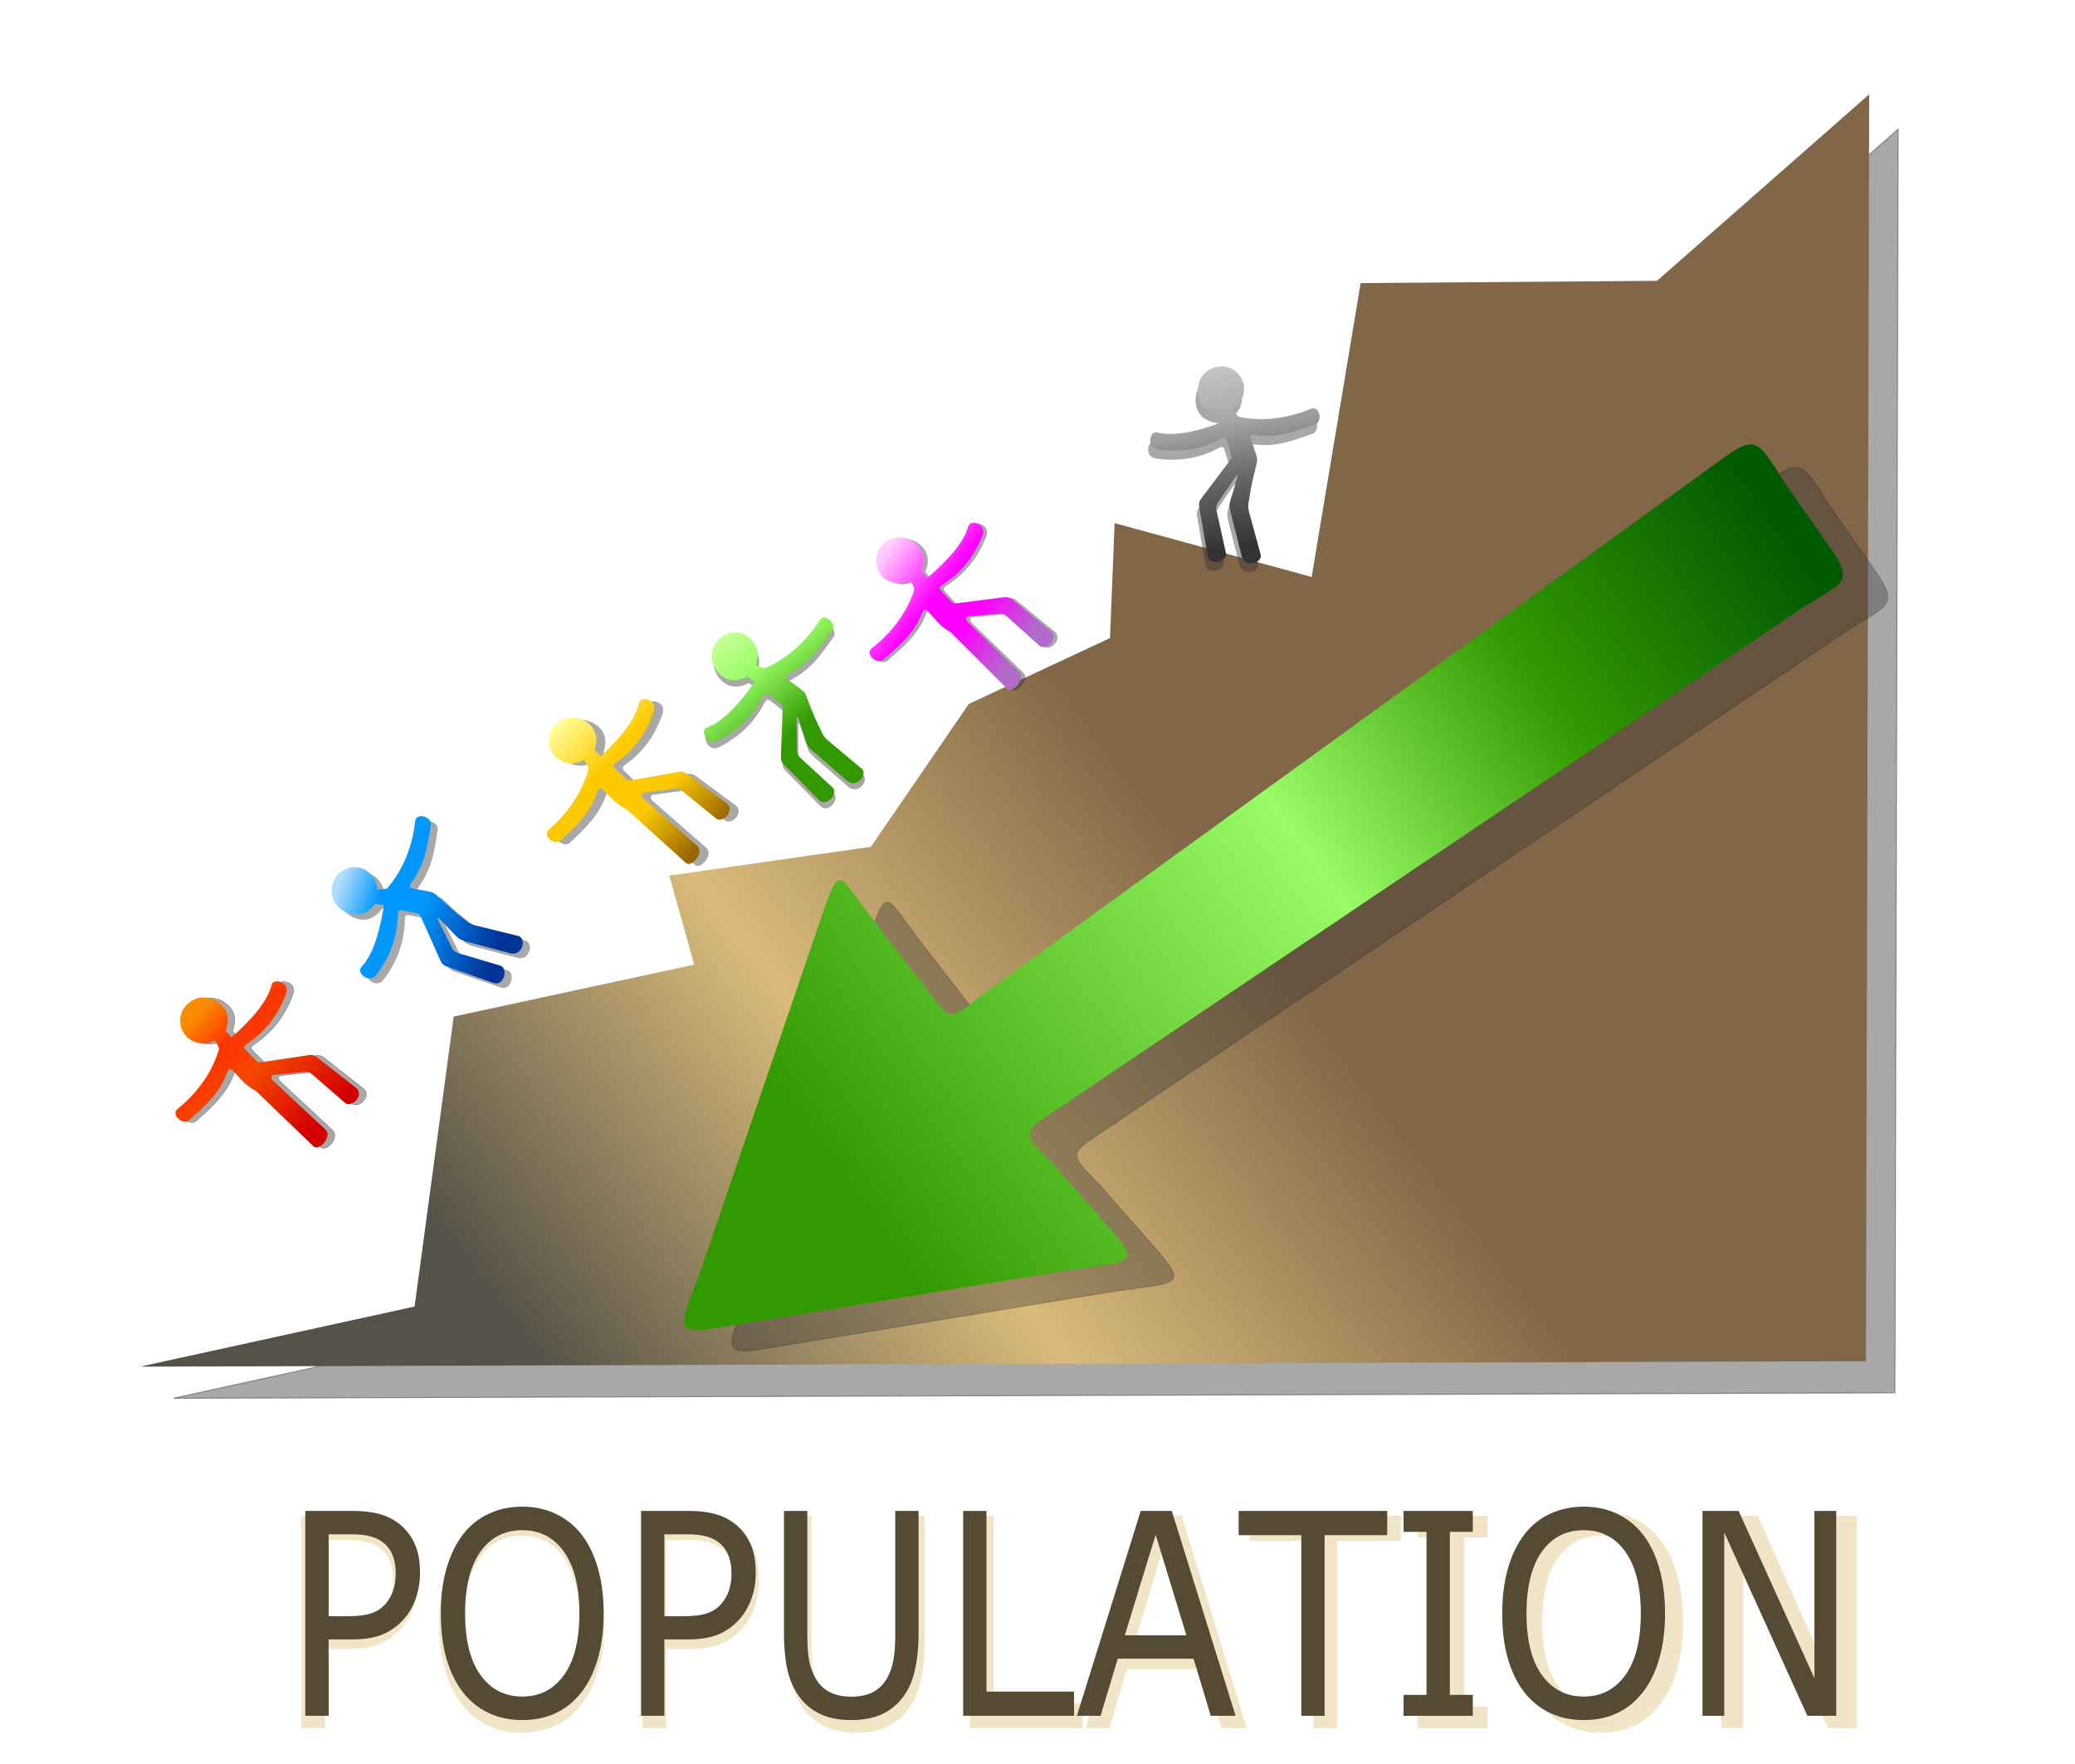 <?xml version="1.0" encoding="UTF-8" standalone="no"?>
<!-- Created with Inkscape (http://www.inkscape.org/) -->

<svg
   xmlns:dc="http://purl.org/dc/elements/1.1/"
   xmlns:cc="http://creativecommons.org/ns#"
   xmlns:rdf="http://www.w3.org/1999/02/22-rdf-syntax-ns#"
   xmlns:svg="http://www.w3.org/2000/svg"
   xmlns="http://www.w3.org/2000/svg"
   xmlns:xlink="http://www.w3.org/1999/xlink"
   xmlns:sodipodi="http://sodipodi.sourceforge.net/DTD/sodipodi-0.dtd"
   xmlns:inkscape="http://www.inkscape.org/namespaces/inkscape"
   width="169.333mm"
   height="143.936mm"
   viewBox="0 0 600 510.009"
   id="svg17084"
   version="1.1"
   inkscape:version="0.91 r13725"
   sodipodi:docname="Population-down.svg">
  <defs
     id="defs17086">
    <linearGradient
       id="linearGradient4483">
      <stop
         id="stop4485"
         offset="0"
         style="stop-color:#cccccf;stop-opacity:1" />
      <stop
         style="stop-color:#aaaaaa;stop-opacity:1"
         offset="0.34"
         id="stop4487" />
      <stop
         style="stop-color:#666666;stop-opacity:1"
         offset="0.657"
         id="stop4489" />
      <stop
         id="stop4491"
         offset="1"
         style="stop-color:#333333;stop-opacity:1" />
    </linearGradient>
    <linearGradient
       id="linearGradient4459">
      <stop
         style="stop-color:#ffccff;stop-opacity:1"
         offset="0"
         id="stop4461" />
      <stop
         id="stop4463"
         offset="0.394"
         style="stop-color:#ff00ff;stop-opacity:1" />
      <stop
         id="stop4465"
         offset="0.655"
         style="stop-color:#ff00ff;stop-opacity:1" />
      <stop
         style="stop-color:#b06cc8;stop-opacity:1"
         offset="1"
         id="stop4467" />
    </linearGradient>
    <linearGradient
       id="linearGradient4427">
      <stop
         style="stop-color:#ccff99;stop-opacity:1"
         offset="0"
         id="stop4429" />
      <stop
         id="stop4431"
         offset="0.25"
         style="stop-color:#98fc66;stop-opacity:1" />
      <stop
         id="stop4433"
         offset="0.639"
         style="stop-color:#339900;stop-opacity:1" />
      <stop
         style="stop-color:#339900;stop-opacity:1"
         offset="1"
         id="stop4435" />
    </linearGradient>
    <linearGradient
       id="linearGradient4399">
      <stop
         style="stop-color:#ffff99;stop-opacity:1"
         offset="0"
         id="stop4401" />
      <stop
         id="stop4403"
         offset="0.34"
         style="stop-color:#fdca01;stop-opacity:1" />
      <stop
         id="stop4405"
         offset="0.657"
         style="stop-color:#fdca01;stop-opacity:1" />
      <stop
         style="stop-color:#986601;stop-opacity:1"
         offset="1"
         id="stop4407" />
    </linearGradient>
    <linearGradient
       id="linearGradient4349">
      <stop
         style="stop-color:#b3defd;stop-opacity:1"
         offset="0"
         id="stop4351" />
      <stop
         id="stop4353"
         offset="0.25"
         style="stop-color:#0197fd;stop-opacity:1" />
      <stop
         id="stop4355"
         offset="0.5"
         style="stop-color:#0197fd;stop-opacity:1" />
      <stop
         style="stop-color:#013397;stop-opacity:1"
         offset="1"
         id="stop4357" />
    </linearGradient>
    <linearGradient
       id="linearGradient3513">
      <stop
         id="stop3515"
         offset="0"
         style="stop-color:#fb8b00;stop-opacity:1" />
      <stop
         style="stop-color:#fd3301;stop-opacity:1"
         offset="0.25"
         id="stop3523" />
      <stop
         style="stop-color:#f44800;stop-opacity:1"
         offset="0.5"
         id="stop3521" />
      <stop
         id="stop3517"
         offset="1"
         style="stop-color:#d40000;stop-opacity:1" />
    </linearGradient>
    <linearGradient
       id="linearGradient3482">
      <stop
         id="stop3484"
         offset="0"
         style="stop-color:#565248;stop-opacity:1" />
      <stop
         style="stop-color:#d9bb7a;stop-opacity:1"
         offset="0.25"
         id="stop3492" />
      <stop
         style="stop-color:#816647;stop-opacity:1"
         offset="0.5"
         id="stop3490" />
      <stop
         id="stop3486"
         offset="1"
         style="stop-color:#816647;stop-opacity:1" />
    </linearGradient>
    <linearGradient
       id="linearGradient3470">
      <stop
         id="stop3472"
         offset="0"
         style="stop-color:#015a01;stop-opacity:1" />
      <stop
         style="stop-color:#339900;stop-opacity:1"
         offset="0.25"
         id="stop3480" />
      <stop
         style="stop-color:#98fc66;stop-opacity:1"
         offset="0.5"
         id="stop3478" />
      <stop
         id="stop3474"
         offset="1"
         style="stop-color:#339900;stop-opacity:1" />
    </linearGradient>
    <linearGradient
       gradientTransform="matrix(-0.163,0,0,-0.163,-2.776,1271.431)"
       gradientUnits="userSpaceOnUse"
       y2="-543.288"
       x2="2368.148"
       y1="640.786"
       x1="715.51"
       id="linearGradient3476"
       xlink:href="#linearGradient3470"
       inkscape:collect="always" />
    <linearGradient
       gradientTransform="matrix(0.163,0,0,0.163,-527.44,1281.049)"
       gradientUnits="userSpaceOnUse"
       y2="-1075.171"
       x2="2615.093"
       y1="729.433"
       x1="259.61"
       id="linearGradient3488"
       xlink:href="#linearGradient3482"
       inkscape:collect="always" />
    <linearGradient
       gradientTransform="matrix(0.14,-0.085,0.085,0.14,-575.815,1321.792)"
       gradientUnits="userSpaceOnUse"
       y2="237.337"
       x2="114.007"
       y1="-39.19"
       x1="41.236"
       id="linearGradient3519"
       xlink:href="#linearGradient3513"
       inkscape:collect="always" />
    <filter
       style="color-interpolation-filters:sRGB"
       id="filter4299"
       inkscape:collect="always">
      <feGaussianBlur
         id="feGaussianBlur4301"
         stdDeviation="5.135"
         inkscape:collect="always" />
    </filter>
    <filter
       style="color-interpolation-filters:sRGB"
       id="filter4333"
       inkscape:collect="always">
      <feGaussianBlur
         id="feGaussianBlur4335"
         stdDeviation="21.88"
         inkscape:collect="always" />
    </filter>
    <linearGradient
       gradientTransform="matrix(0.114,-0.117,0.117,0.114,-547.834,1328.718)"
       gradientUnits="userSpaceOnUse"
       y2="121.274"
       x2="411.021"
       y1="-156.934"
       x1="289.392"
       id="linearGradient4347"
       xlink:href="#linearGradient4349"
       inkscape:collect="always" />
    <filter
       style="color-interpolation-filters:sRGB"
       id="filter4387"
       inkscape:collect="always">
      <feGaussianBlur
         id="feGaussianBlur4389"
         stdDeviation="4.945"
         inkscape:collect="always" />
    </filter>
    <linearGradient
       gradientTransform="matrix(0.154,-0.054,0.054,0.154,-540.315,1314.046)"
       gradientUnits="userSpaceOnUse"
       y2="-49.037"
       x2="728.345"
       y1="-343.42"
       x1="573.54"
       id="linearGradient4397"
       xlink:href="#linearGradient4399"
       inkscape:collect="always" />
    <filter
       style="color-interpolation-filters:sRGB"
       id="filter4415"
       inkscape:collect="always">
      <feGaussianBlur
         id="feGaussianBlur4417"
         stdDeviation="5.093"
         inkscape:collect="always" />
    </filter>
    <linearGradient
       gradientTransform="matrix(0.163,0,0,0.163,-549.635,1290.959)"
       gradientUnits="userSpaceOnUse"
       y2="-277.438"
       x2="997.35"
       y1="-538.83"
       x1="784.176"
       id="linearGradient4425"
       xlink:href="#linearGradient4427"
       inkscape:collect="always" />
    <filter
       style="color-interpolation-filters:sRGB"
       id="filter4439"
       inkscape:collect="always">
      <feGaussianBlur
         id="feGaussianBlur4441"
         stdDeviation="4.874"
         inkscape:collect="always" />
    </filter>
    <filter
       style="color-interpolation-filters:sRGB"
       id="filter4447"
       inkscape:collect="always">
      <feGaussianBlur
         id="feGaussianBlur4449"
         stdDeviation="42.485"
         inkscape:collect="always" />
    </filter>
    <linearGradient
       gradientTransform="matrix(0.143,-0.079,0.079,0.143,-476.662,1371.509)"
       gradientUnits="userSpaceOnUse"
       y2="-457.137"
       x2="1233.415"
       y1="-726.05"
       x1="1115.093"
       id="linearGradient4457"
       xlink:href="#linearGradient4459"
       inkscape:collect="always" />
    <filter
       style="color-interpolation-filters:sRGB"
       id="filter4471"
       inkscape:collect="always">
      <feGaussianBlur
         id="feGaussianBlur4473"
         stdDeviation="5.104"
         inkscape:collect="always" />
    </filter>
    <linearGradient
       gradientTransform="matrix(0.163,0,0,0.163,-527.44,1281.049)"
       gradientUnits="userSpaceOnUse"
       y2="-632.826"
       x2="1566.867"
       y1="-977.035"
       x1="1505.913"
       id="linearGradient4481"
       xlink:href="#linearGradient4483"
       inkscape:collect="always" />
    <filter
       style="color-interpolation-filters:sRGB"
       id="filter4495"
       inkscape:collect="always">
      <feGaussianBlur
         id="feGaussianBlur4497"
         stdDeviation="5.186"
         inkscape:collect="always" />
    </filter>
    <filter
       inkscape:collect="always"
       style="color-interpolation-filters:sRGB"
       id="filter18174"
       x="-0.017"
       width="1.034"
       y="-0.142"
       height="1.284">
      <feGaussianBlur
         inkscape:collect="always"
         stdDeviation="3.379"
         id="feGaussianBlur18176" />
    </filter>
  </defs>
  <sodipodi:namedview
     id="base"
     pagecolor="#ffffff"
     bordercolor="#666666"
     borderopacity="1.0"
     inkscape:pageopacity="0.0"
     inkscape:pageshadow="2"
     inkscape:zoom="0.94353356"
     inkscape:cx="237.37599"
     inkscape:cy="311.8108"
     inkscape:document-units="px"
     inkscape:current-layer="layer1"
     showgrid="false"
     fit-margin-top="0"
     fit-margin-left="0"
     fit-margin-right="0"
     fit-margin-bottom="0"
     inkscape:window-width="1916"
     inkscape:window-height="1035"
     inkscape:window-x="4"
     inkscape:window-y="1"
     inkscape:window-maximized="1" />
  <g
     inkscape:label="Layer 1"
     inkscape:groupmode="layer"
     id="layer1"
     transform="translate(465.714,303.423)">
    <g
       transform="matrix(0.94,0,0,1.121,-5.002,-198.005)"
       style="font-style:normal;font-weight:normal;font-size:75.368px;line-height:125%;font-family:sans-serif;letter-spacing:0px;word-spacing:0px;fill:#d09f3c;fill-opacity:0.282;stroke:none;stroke-width:1px;stroke-linecap:butt;stroke-linejoin:miter;stroke-opacity:1;filter:url(#filter18174)"
       id="text18074">
      <path
         d="m -361.577,313.458 q 0,3.643 -1.288,6.771 -1.251,3.091 -3.533,5.373 -2.834,2.834 -6.698,4.269 -3.864,1.398 -9.752,1.398 l -7.287,0 0,20.424 -7.287,0 0,-54.796 14.868,0 q 4.931,0 8.354,0.846 3.422,0.81 6.072,2.576 3.128,2.098 4.821,5.226 1.73,3.128 1.73,7.912 z m -7.581,0.184 q 0,-2.834 -0.994,-4.931 -0.994,-2.098 -3.018,-3.422 -1.766,-1.141 -4.048,-1.619 -2.245,-0.515 -5.704,-0.515 l -7.213,0 0,21.897 6.146,0 q 4.416,0 7.176,-0.773 2.76,-0.81 4.49,-2.539 1.73,-1.766 2.429,-3.717 0.736,-1.95 0.736,-4.379 z"
         style=""
         id="path19082" />
      <path
         d="m -311.086,303.191 q 3.349,3.68 5.115,9.016 1.803,5.336 1.803,12.107 0,6.771 -1.84,12.144 -1.803,5.336 -5.079,8.906 -3.386,3.717 -8.023,5.594 -4.6,1.877 -10.525,1.877 -5.778,0 -10.525,-1.914 -4.711,-1.914 -8.023,-5.557 -3.312,-3.643 -5.115,-8.943 -1.766,-5.299 -1.766,-12.107 0,-6.698 1.766,-11.997 1.766,-5.336 5.152,-9.127 3.238,-3.606 8.023,-5.52 4.821,-1.914 10.488,-1.914 5.888,0 10.562,1.95 4.711,1.914 7.986,5.483 z m -0.662,21.124 q 0,-10.672 -4.784,-16.45 -4.784,-5.815 -13.064,-5.815 -8.354,0 -13.138,5.815 -4.747,5.778 -4.747,16.45 0,10.783 4.858,16.524 4.858,5.704 13.028,5.704 8.17,0 12.991,-5.704 4.858,-5.741 4.858,-16.524 z"
         style=""
         id="path19084" />
      <path
         d="m -256.621,313.458 q 0,3.643 -1.288,6.771 -1.251,3.091 -3.533,5.373 -2.834,2.834 -6.698,4.269 -3.864,1.398 -9.752,1.398 l -7.287,0 0,20.424 -7.287,0 0,-54.796 14.868,0 q 4.931,0 8.354,0.846 3.422,0.81 6.072,2.576 3.128,2.098 4.821,5.226 1.73,3.128 1.73,7.912 z m -7.581,0.184 q 0,-2.834 -0.994,-4.931 -0.994,-2.098 -3.018,-3.422 -1.766,-1.141 -4.048,-1.619 -2.245,-0.515 -5.704,-0.515 l -7.213,0 0,21.897 6.146,0 q 4.416,0 7.176,-0.773 2.76,-0.81 4.49,-2.539 1.73,-1.766 2.429,-3.717 0.736,-1.95 0.736,-4.379 z"
         style=""
         id="path19086" />
      <path
         d="m -205.725,329.688 q 0,5.962 -1.325,10.415 -1.288,4.416 -4.269,7.36 -2.834,2.797 -6.624,4.085 -3.79,1.288 -8.832,1.288 -5.152,0 -8.979,-1.362 -3.827,-1.362 -6.44,-4.011 -2.981,-3.018 -4.306,-7.287 -1.288,-4.269 -1.288,-10.488 l 0,-32.79 7.287,0 0,33.158 q 0,4.453 0.589,7.029 0.626,2.576 2.061,4.674 1.619,2.392 4.379,3.606 2.797,1.214 6.698,1.214 3.938,0 6.698,-1.178 2.76,-1.214 4.416,-3.643 1.435,-2.098 2.024,-4.784 0.626,-2.723 0.626,-6.735 l 0,-33.342 7.287,0 0,32.79 z"
         style=""
         id="path19088" />
      <path
         d="m -157.111,351.695 -34.666,0 0,-54.796 7.287,0 0,48.32 27.38,0 0,6.477 z"
         style=""
         id="path19090" />
      <path
         d="m -106.62,351.695 -7.765,0 -5.373,-15.272 -23.7,0 -5.373,15.272 -7.397,0 19.946,-54.796 9.715,0 19.946,54.796 z m -15.383,-21.529 -9.605,-26.901 -9.642,26.901 19.247,0 z"
         style=""
         id="path19092" />
      <path
         d="m -59.221,303.375 -19.578,0 0,48.32 -7.287,0 0,-48.32 -19.578,0 0,-6.477 46.443,0 0,6.477 z"
         style=""
         id="path19094" />
      <path
         d="m -32.467,351.695 -21.639,0 0,-5.594 7.176,0 0,-43.609 -7.176,0 0,-5.594 21.639,0 0,5.594 -7.176,0 0,43.609 7.176,0 0,5.594 z"
         style=""
         id="path19096" />
      <path
         d="m 20.711,303.191 q 3.349,3.68 5.115,9.016 1.803,5.336 1.803,12.107 0,6.771 -1.84,12.144 -1.803,5.336 -5.079,8.906 -3.386,3.717 -8.023,5.594 -4.6,1.877 -10.525,1.877 -5.778,0 -10.525,-1.914 -4.711,-1.914 -8.023,-5.557 -3.312,-3.643 -5.115,-8.943 -1.766,-5.299 -1.766,-12.107 0,-6.698 1.766,-11.997 1.766,-5.336 5.152,-9.127 3.238,-3.606 8.023,-5.52 4.821,-1.914 10.488,-1.914 5.888,0 10.562,1.95 4.711,1.914 7.986,5.483 z m -0.662,21.124 q 0,-10.672 -4.784,-16.45 -4.784,-5.815 -13.064,-5.815 -8.354,0 -13.138,5.815 -4.747,5.778 -4.747,16.45 0,10.783 4.858,16.524 4.858,5.704 13.028,5.704 8.17,0 12.991,-5.704 4.858,-5.741 4.858,-16.524 z"
         style=""
         id="path19098" />
      <path
         d="m 81.138,351.695 -9.016,0 -25.981,-49.019 0,49.019 -6.808,0 0,-54.796 11.298,0 23.7,44.75 0,-44.75 6.808,0 0,54.796 z"
         style=""
         id="path19100" />
    </g>
    <g
       transform="translate(164.756,-1323.145)"
       id="layer1-0"
       inkscape:label="Layer 1">
      <path
         transform="matrix(0.163,0,0,0.163,-527.44,1281.049)"
         style="opacity:0.652;fill:#333333;fill-opacity:1;stroke:#000000;stroke-width:1.82px;stroke-linecap:butt;stroke-linejoin:miter;stroke-opacity:1;filter:url(#filter4447)"
         d="M -324.509,876.943 161.352,770.56 230.559,257.542 655.981,165.65 612.034,8.151 968.686,-42.799 1142.013,-295.524 l 249.779,-116.527 8.195,-203.364 348.64,95.251 86.695,-519.926 524.35,-3.991 375.437,-329.946 -5.713,2241.247 z"
         id="path4303"
         inkscape:connector-curvature="0"
         sodipodi:nodetypes="ccccccccccccccc" />
      <path
         sodipodi:nodetypes="ccccccccccccccc"
         inkscape:connector-curvature="0"
         id="path3382"
         d="m -589.984,1414.845 79.399,-17.385 11.31,-83.837 69.522,-15.017 -7.182,-25.738 58.284,-8.326 28.325,-41.3 40.819,-19.043 1.339,-33.234 56.974,15.566 14.168,-84.966 85.689,-0.652 61.354,-53.919 -0.934,366.262 z"
         style="fill:url(#linearGradient3488);fill-opacity:1;stroke:none" />
      <path
         transform="matrix(0.114,-0.117,0.117,0.114,-547.834,1328.718)"
         style="opacity:0.652;fill:#333333;fill-opacity:1;stroke:none;filter:url(#filter4387)"
         d="m 321.7,-75.686 c 0,0 5.091,7.594 7.902,10.64 2.333,2.044 1.719,2.336 -0.216,3.886 -33.85,23.52 -72.255,46.559 -105.527,46.687 -12.375,0.846 -11.431,31.489 10.717,28.327 40.129,-5.024 73.102,-20.795 100.072,-45.582 7.435,-7.489 9.599,-6.265 14.009,0.824 l 11.307,17.67 c 4.383,6.99 3.81,7.624 1.128,14.423 L 330.959,77.578 c -2.604,6.049 -1.759,10.781 0.461,15.446 l 37.012,79.103 c 9.249,18.909 38.196,-0.555 29.905,-13.421 L 362.364,90.476 c -2.609,-5.282 -2.892,-8.651 -1.036,-14.041 l 17.492,-50.785 c 2.408,-7.835 3.583,-4.133 3.714,1.002 l -1.046,40.874 c -0.592,8.422 3.616,16.048 7.289,22.209 l 37.719,66.467 c 10.145,19.177 37.424,4.975 32.868,-9.394 L 421.031,81.972 c -6.681,-10.327 -7.604,-17.791 -7.962,-24.858 -2.416,-17.996 -3.643,-38.098 -3.804,-54.927 -0.526,-15.913 0.93,-15.999 -7.434,-28.419 l -11.792,-17.51 c -6.228,-9.181 -5.07,-10.372 4.223,-12.364 40.393,-5.54 66.678,-25.709 94.065,-44.735 15.805,-8.04 1.349,-35.502 -11.537,-26.708 -32.063,25.036 -71.062,44.142 -117.206,48.029 -3.485,0.179 -4.113,0.273 -6.876,-2.059 -3.256,-2.748 -9.768,-8.244 -9.768,-8.244 22.905,-27.548 7.876,-61.743 -20.583,-68.094 -16.365,-3.652 -35.619,4.221 -45.399,21.659 -11.352,20.244 -1.808,67.61 44.74,60.572 z"
         id="path4361"
         inkscape:connector-curvature="0"
         sodipodi:nodetypes="ccccccccccccccccccccccccccccccccssc" />
      <path
         sodipodi:nodetypes="ccccccccccccccccccccccccccccccccssc"
         inkscape:connector-curvature="0"
         id="path3398"
         d="m -522.064,1281.012 c 0,0 1.469,0.274 2.146,0.294 0.505,-0.042 0.469,0.066 0.429,0.47 -1.124,6.642 -2.825,13.76 -6.614,17.66 -1.316,1.542 2.37,4.935 4.533,1.988 4.002,-5.26 5.93,-10.913 6.12,-16.896 -0.024,-1.724 0.366,-1.837 1.698,-1.541 l 3.356,0.7 c 1.317,0.288 1.326,0.427 1.813,1.518 l 5.474,12.252 c 0.408,0.996 1.058,1.438 1.856,1.712 l 13.468,4.723 c 3.265,1.082 4.302,-4.524 1.852,-5.026 l -12.08,-3.601 c -0.915,-0.3 -1.341,-0.652 -1.758,-1.484 l -3.93,-7.849 c -0.639,-1.177 -0.073,-0.891 0.543,-0.316 l 4.653,4.795 c 0.916,1.032 2.287,1.413 3.427,1.689 l 12.073,3.196 c 3.399,1.008 4.86,-3.801 2.661,-4.912 l -11.953,-2.938 c -1.97,-0.401 -2.947,-1.146 -3.813,-1.912 -2.377,-1.776 -4.865,-3.931 -6.848,-5.836 -1.918,-1.758 -1.762,-1.938 -4.168,-2.381 l -3.393,-0.625 c -1.784,-0.322 -1.791,-0.594 -0.961,-1.907 3.972,-5.349 4.622,-10.724 5.532,-16.098 0.868,-2.765 -3.991,-4.217 -4.437,-1.707 -0.743,6.606 -2.971,13.344 -7.793,19.176 -0.377,0.428 -0.438,0.512 -1.028,0.565 -0.693,0.068 -2.079,0.198 -2.079,0.198 -0.597,-5.824 -6.309,-7.979 -10.304,-5.382 -2.297,1.493 -3.58,4.642 -2.662,7.777 1.066,3.64 7.687,7.942 12.188,1.702 z"
         style="fill:url(#linearGradient4347);fill-opacity:1;stroke:none" />
      <path
         transform="matrix(0.14,-0.085,0.085,0.14,-576.288,1322.542)"
         sodipodi:nodetypes="cccccccccccccccccccccccccccccssc"
         inkscape:connector-curvature="0"
         id="path3525"
         d="m 82.92,16.639 c 0,0 1.887,8.945 2.108,13.085 -0.163,3.098 0.474,2.861 2.934,2.557 40.468,-7.837 83.769,-19.272 107.076,-43.016 9.24,-8.275 30.532,13.783 12.814,27.442 -31.599,25.24 -65.904,37.856 -102.478,39.88 -10.553,0.1 -11.186,2.504 -9.184,10.61 l 4.768,20.429 c 1.949,8.017 2.803,8.049 9.545,10.871 l 75.746,31.716 c 6.15,2.355 8.95,6.263 10.743,11.108 l 30.839,81.708 c 7.092,19.819 -27.049,26.974 -30.48,12.057 l -23.775,-73.377 c -1.963,-5.554 -4.179,-8.108 -9.335,-10.54 l -48.584,-22.905 c -4.418,-2.267 -6.565,0.886 -7.118,3.963 -0.21,3.36 0.781,5.891 1.609,8.812 l 32.966,116.346 c 6.101,16.672 -27.712,28.654 -32.963,15.948 L 73.658,136.532 c 0,0 -8.164,-13.327 -11.225,-27.984 L 58.118,87.883 C 55.888,77.015 54.226,77.014 46.315,82.281 14.162,107.35 -18.627,112.106 -51.365,118.45 -68.153,124.162 -77.738,94.644 -62.447,91.55 -22.141,86.051 18.757,71.446 53.739,41.103 c 2.559,-2.371 3.065,-2.756 3.323,-6.363 0.303,-4.25 0.91,-12.75 0.91,-12.75 C 22.255,19.177 8.247,-15.449 23.556,-40.267 32.358,-54.537 51.433,-62.837 70.749,-57.674 c 22.423,5.993 49.694,45.88 12.172,74.313 z"
         style="opacity:0.652;fill:#333333;fill-opacity:1;stroke:#000000;stroke-width:1px;stroke-linecap:butt;stroke-linejoin:miter;stroke-opacity:1;filter:url(#filter4299)" />
      <path
         style="fill:url(#linearGradient3519);fill-opacity:1;stroke:none"
         d="m -565.261,1317.652 c 0,0 1.021,1.091 1.402,1.651 0.24,0.447 0.309,0.36 0.627,0.109 4.993,-4.521 10.078,-9.785 11.326,-15.078 0.591,-1.939 5.435,-0.658 4.114,2.751 -2.28,6.203 -6.008,10.871 -10.949,14.25 -1.467,0.907 -1.352,1.297 -0.386,2.26 l 2.396,2.452 c 0.951,0.956 1.073,0.888 2.254,0.712 l 13.273,-1.979 c 1.059,-0.191 1.781,0.118 2.442,0.643 l 11.228,8.811 c 2.669,2.17 -1.497,6.06 -3.24,4.266 l -9.535,-8.244 c -0.745,-0.61 -1.271,-0.78 -2.197,-0.683 l -8.73,0.911 c -0.809,0.057 -0.843,0.679 -0.66,1.157 0.255,0.487 0.608,0.757 0.971,1.095 l 14.457,13.473 c 2.264,1.814 -1.448,6.351 -3.257,5.02 l -16.682,-16.033 c 0,0 -2.269,-1.172 -3.938,-2.962 l -2.352,-2.523 c -1.232,-1.33 -1.464,-1.19 -2.124,0.215 -2.372,6.226 -6.553,9.666 -10.592,13.325 -1.863,2.22 -5.702,-1.095 -3.826,-2.822 5.169,-4.181 9.649,-9.684 11.97,-16.887 0.157,-0.548 0.195,-0.645 -0.074,-1.171 -0.318,-0.62 -0.952,-1.859 -0.952,-1.859 -5.231,2.63 -10.12,-1.024 -10.081,-5.789 0.022,-2.74 1.986,-5.515 5.123,-6.428 3.642,-1.061 10.83,2.207 7.992,9.357 z"
         id="path3435"
         inkscape:connector-curvature="0"
         sodipodi:nodetypes="cccccccccccccccccccccccccccccssc" />
      <path
         transform="matrix(0.154,-0.054,0.054,0.154,-540.315,1314.046)"
         style="opacity:0.652;fill:#333333;fill-opacity:1;stroke:none;filter:url(#filter4415)"
         d="m 643.546,-273.605 c 0,0 3.955,8.243 5.151,12.212 0.576,3.048 1.139,2.667 3.457,1.788 37.455,-17.209 76.809,-38.586 93.821,-67.18 7.015,-10.23 32.93,6.15 18.956,23.621 -24.713,32.013 -55.047,52.403 -90.099,63.043 -10.228,2.6 -10.273,5.086 -6.407,12.485 l 9.476,18.716 c 3.794,7.326 4.632,7.154 11.85,8.298 l 81.106,12.85 c 6.533,0.83 10.18,3.962 13.071,8.244 l 49.335,72.065 c 11.589,17.572 -19.881,32.619 -26.752,18.941 l -40.497,-65.646 c -3.224,-4.93 -5.983,-6.886 -11.568,-8.025 l -52.629,-10.732 c -4.829,-1.154 -6.168,2.418 -5.976,5.538 0.593,3.314 2.156,5.538 3.652,8.179 l 59.614,105.211 c 9.88,14.75 -20.127,34.408 -28.241,23.31 L 662.978,-154.936 c 0,0 -11.091,-11.011 -17.541,-24.525 l -9.092,-19.052 c -4.744,-10.029 -6.359,-9.636 -12.795,-2.643 -25.291,31.978 -56.017,44.374 -86.317,58.299 -14.954,9.53 -31.265,-16.873 -17.145,-23.505 37.853,-14.899 74.121,-38.786 100.91,-76.559 1.924,-2.911 2.324,-3.404 1.719,-6.969 -0.713,-4.201 -2.139,-12.602 -2.139,-12.602 -35.364,5.736 -57.184,-24.581 -48.197,-52.321 5.168,-15.951 21.73,-28.537 41.719,-28.102 23.204,0.505 59.156,32.788 29.446,69.307 z"
         id="path4409"
         inkscape:connector-curvature="0"
         sodipodi:nodetypes="cccccccccccccccccccccccccccccssc" />
      <path
         sodipodi:nodetypes="cccccccccccccccccccccccccccccssc"
         inkscape:connector-curvature="0"
         id="path3437"
         d="m -458.597,1236.487 c 0,0 1.053,1.06 1.451,1.608 0.253,0.439 0.319,0.35 0.63,0.09 4.856,-4.669 9.78,-10.083 10.869,-15.41 0.533,-1.956 5.413,-0.82 4.195,2.627 -2.093,6.269 -5.679,11.046 -10.517,14.572 -1.439,0.951 -1.312,1.337 -0.318,2.271 l 2.468,2.379 c 0.979,0.927 1.099,0.855 2.275,0.644 l 13.208,-2.376 c 1.053,-0.223 1.784,0.064 2.46,0.57 l 11.487,8.47 c 2.733,2.089 -1.315,6.103 -3.111,4.361 l -9.778,-7.955 c -0.763,-0.588 -1.293,-0.741 -2.217,-0.617 l -8.699,1.173 c -0.807,0.082 -0.822,0.705 -0.625,1.176 0.27,0.479 0.63,0.739 1.003,1.066 l 14.855,13.033 c 2.317,1.745 -1.257,6.392 -3.106,5.115 l -17.155,-15.526 c 0,0 -2.304,-1.103 -4.025,-2.842 l -2.427,-2.451 c -1.271,-1.293 -1.499,-1.145 -2.117,0.28 -2.185,6.294 -6.26,9.859 -10.188,13.636 -1.796,2.274 -5.732,-0.924 -3.909,-2.706 5.041,-4.334 9.355,-9.969 11.459,-17.238 0.141,-0.553 0.176,-0.65 -0.109,-1.168 -0.336,-0.61 -1.007,-1.83 -1.007,-1.83 -5.15,2.786 -10.146,-0.72 -10.25,-5.484 -0.06,-2.739 1.82,-5.572 4.928,-6.579 3.608,-1.169 10.892,1.881 8.269,9.114 z"
         style="fill:url(#linearGradient4397);fill-opacity:1;stroke:none" />
      <path
         transform="matrix(0.163,0,0,0.163,-549.635,1290.959)"
         sodipodi:nodetypes="ccccccccccccccccccccccccccccccccssc"
         inkscape:connector-curvature="0"
         id="path4437"
         d="m 832.406,-452.539 c 0,0 7.331,5.462 10.997,7.397 2.881,1.15 2.399,1.629 1.092,3.736 -24.073,33.46 -52.601,67.984 -83.926,79.196 -11.385,4.923 -0.279,33.498 19.548,23.134 36.158,-18.114 61.988,-43.976 79.152,-76.336 4.513,-9.54 6.961,-9.107 13.482,-3.893 l 16.551,12.889 c 6.462,5.129 6.133,5.918 5.871,13.222 l -2.943,82.065 c -0.439,6.571 1.936,10.751 5.584,14.409 l 61.266,62.239 c 15.024,14.744 35.827,-13.257 23.72,-22.622 l -56.661,-52.335 c -4.22,-4.11 -5.611,-7.192 -5.658,-12.893 l -0.439,-53.711 c -0.341,-8.19 2,-5.091 3.836,-0.293 l 12.64,38.884 c 2.249,8.137 8.759,13.925 14.276,18.508 l 57.719,50.09 c 15.958,14.699 36.942,-7.786 27.856,-19.813 l -57.754,-48.349 c -9.742,-7.509 -13.1,-14.238 -15.793,-20.782 -8.277,-16.161 -16.135,-34.704 -21.897,-50.517 -5.801,-14.828 -4.457,-15.394 -16.483,-24.315 l -16.954,-12.577 c -8.933,-6.579 -8.238,-8.088 -0.14,-13.064 36.235,-18.689 54.293,-46.467 73.771,-73.535 12.221,-12.849 -10.563,-33.921 -19.781,-21.334 -21.882,34.293 -52.281,65.307 -94.49,84.355 -3.226,1.33 -3.787,1.628 -7.169,0.351 -3.986,-1.505 -11.958,-4.516 -11.958,-4.516 12.411,-33.608 -13.158,-60.837 -42.106,-57.336 -16.646,2.013 -32.175,15.854 -35.581,35.555 -3.954,22.87 20.834,64.346 62.374,42.191 z"
         style="opacity:0.652;fill:#333333;fill-opacity:1;stroke:none;filter:url(#filter4439)" />
      <path
         style="fill:url(#linearGradient4425);fill-opacity:1;stroke:none"
         d="m -414.434,1215.347 c 0,0 1.198,0.893 1.797,1.209 0.471,0.188 0.392,0.266 0.178,0.61 -3.934,5.468 -8.596,11.11 -13.715,12.942 -1.861,0.804 -0.046,5.474 3.194,3.78 5.909,-2.96 10.13,-7.186 12.935,-12.475 0.738,-1.559 1.138,-1.488 2.203,-0.636 l 2.705,2.106 c 1.056,0.838 1.002,0.967 0.959,2.161 l -0.481,13.411 c -0.072,1.074 0.316,1.757 0.913,2.355 l 10.012,10.171 c 2.455,2.409 5.855,-2.166 3.876,-3.697 l -9.26,-8.553 c -0.69,-0.672 -0.917,-1.175 -0.925,-2.107 l -0.072,-8.777 c -0.056,-1.338 0.327,-0.832 0.627,-0.048 l 2.066,6.354 c 0.368,1.33 1.431,2.276 2.333,3.025 l 9.432,8.186 c 2.608,2.402 6.037,-1.272 4.552,-3.238 l -9.438,-7.901 c -1.592,-1.227 -2.141,-2.327 -2.581,-3.396 -1.353,-2.641 -2.637,-5.671 -3.578,-8.255 -0.948,-2.423 -0.728,-2.516 -2.694,-3.974 l -2.771,-2.055 c -1.46,-1.075 -1.346,-1.322 -0.023,-2.135 5.921,-3.054 8.873,-7.594 12.056,-12.017 1.997,-2.1 -1.726,-5.543 -3.233,-3.486 -3.576,5.604 -8.544,10.672 -15.441,13.785 -0.527,0.217 -0.619,0.266 -1.172,0.057 -0.651,-0.246 -1.954,-0.738 -1.954,-0.738 2.028,-5.492 -2.15,-9.942 -6.881,-9.37 -2.72,0.329 -5.258,2.591 -5.815,5.81 -0.646,3.737 3.405,10.515 10.193,6.895 z"
         id="path3439"
         inkscape:connector-curvature="0"
         sodipodi:nodetypes="ccccccccccccccccccccccccccccccccssc" />
      <path
         transform="matrix(0.143,-0.079,0.079,0.143,-476.662,1371.509)"
         sodipodi:nodetypes="cccccccccccccccccccccccccccccssc"
         inkscape:connector-curvature="0"
         id="path4469"
         d="m 1161.397,-662.276 c 0,0 2.078,8.903 2.387,13.037 -0.097,3.1 0.535,2.85 2.988,2.494 40.291,-8.697 83.339,-21.053 106.135,-45.289 9.062,-8.47 30.819,13.129 13.396,27.163 -31.054,25.908 -65.082,39.252 -101.605,42.055 -10.548,0.325 -11.13,2.742 -8.956,10.803 l 5.202,20.323 c 2.119,7.974 2.974,7.987 9.774,10.665 l 76.405,30.094 c 6.199,2.223 9.081,6.071 10.977,10.877 l 32.574,81.032 c 7.513,19.664 -26.468,27.545 -30.216,12.704 l -25.334,-72.853 c -2.081,-5.511 -4.351,-8.018 -9.558,-10.338 l -49.061,-21.865 c -4.465,-2.172 -6.545,1.026 -7.032,4.114 -0.138,3.364 0.906,5.873 1.796,8.775 l 35.438,115.617 c 6.455,16.538 -27.095,29.238 -32.615,16.647 l -39.398,-135.993 c 0,0 -8.446,-13.15 -11.819,-27.739 l -4.755,-20.568 c -2.462,-10.817 -4.123,-10.784 -11.92,-5.349 -31.611,25.748 -64.291,31.203 -96.887,38.242 -16.662,6.069 -26.874,-23.238 -11.653,-26.658 40.18,-6.356 80.757,-21.83 115.085,-52.912 2.508,-2.425 3.006,-2.82 3.186,-6.432 0.213,-4.255 0.638,-12.766 0.638,-12.766 -35.768,-2.052 -50.511,-36.372 -35.735,-61.51 8.497,-14.455 27.39,-23.16 46.811,-18.41 22.545,5.514 50.66,44.81 13.753,74.037 z"
         style="opacity:0.652;fill:#333333;fill-opacity:1;stroke:none;filter:url(#filter4471)" />
      <path
         style="fill:url(#linearGradient4457);fill-opacity:1;stroke:none"
         d="m -364.075,1184.772 c 0,0 0.998,1.111 1.368,1.679 0.23,0.452 0.301,0.366 0.624,0.122 5.085,-4.418 10.277,-9.576 11.633,-14.841 0.631,-1.926 5.447,-0.546 4.057,2.835 -2.407,6.155 -6.23,10.745 -11.239,14.022 -1.485,0.877 -1.378,1.269 -0.432,2.252 l 2.345,2.501 c 0.931,0.975 1.055,0.91 2.239,0.758 l 13.311,-1.706 c 1.063,-0.17 1.778,0.154 2.428,0.693 l 11.044,9.04 c 2.624,2.225 -1.622,6.029 -3.327,4.198 l -9.363,-8.438 c -0.732,-0.625 -1.254,-0.806 -2.183,-0.728 l -8.747,0.735 c -0.81,0.044 -0.857,0.662 -0.683,1.143 0.245,0.492 0.592,0.77 0.948,1.115 l 14.177,13.767 c 2.226,1.86 -1.578,6.32 -3.36,4.952 l -16.348,-16.373 c 0,0 -2.245,-1.218 -3.876,-3.042 l -2.3,-2.571 c -1.204,-1.355 -1.439,-1.22 -2.128,0.169 -2.5,6.176 -6.75,9.53 -10.864,13.104 -1.908,2.181 -5.678,-1.212 -3.768,-2.9 5.254,-4.073 9.846,-9.484 12.315,-16.637 0.168,-0.545 0.208,-0.641 -0.05,-1.172 -0.304,-0.626 -0.914,-1.879 -0.914,-1.879 -5.284,2.522 -10.097,-1.232 -9.96,-5.995 0.079,-2.739 2.099,-5.473 5.254,-6.322 3.663,-0.986 10.783,2.429 7.798,9.52 z"
         id="path3441"
         inkscape:connector-curvature="0"
         sodipodi:nodetypes="cccccccccccccccccccccccccccccssc" />
      <path
         transform="matrix(0.163,0,0,0.163,-527.44,1281.049)"
         style="opacity:0.652;fill:#333333;fill-opacity:1;stroke:none;filter:url(#filter4495)"
         d="m 1526.807,-853.083 c 0,0 2.897,8.671 4.8,12.354 1.708,2.589 1.038,2.708 -1.238,3.69 -38.872,13.71 -82.01,25.749 -114.126,17.056 -12.156,-2.464 -19.366,27.334 2.828,30.154 40.026,5.789 75.999,-0.681 108.573,-17.436 9.154,-5.252 10.916,-3.498 13.29,4.506 l 6.221,20.034 c 2.374,7.901 1.653,8.361 -2.734,14.206 l -49.297,65.674 c -4.114,5.142 -4.552,9.93 -3.648,15.017 l 14.729,86.083 c 3.908,20.684 36.978,9.586 32.392,-5.017 l -16.608,-75.323 c -1.116,-5.784 -0.497,-9.109 2.722,-13.814 l 30.323,-44.334 c 4.398,-6.917 4.55,-3.036 3.316,1.951 l -11.839,39.135 c -2.802,7.964 -0.766,16.433 1.144,23.346 l 18.758,74.086 c 4.7,21.18 34.768,14.714 34.182,-0.349 l -19.782,-72.676 c -3.706,-11.728 -2.618,-19.169 -1.091,-26.079 2.439,-17.993 6.583,-37.701 10.887,-53.972 3.709,-15.484 5.136,-15.181 0.362,-29.373 l -6.731,-20.008 c -3.573,-10.503 -2.14,-11.345 7.348,-10.803 40.417,5.361 71.107,-7.122 102.557,-18.211 17.371,-3.564 10.708,-33.876 -4.047,-28.811 -37.551,15.646 -80.218,23.735 -125.743,15.255 -3.407,-0.751 -4.038,-0.827 -6.085,-3.808 -2.411,-3.513 -7.234,-10.538 -7.234,-10.538 29.386,-20.494 23.955,-57.449 -1.804,-71.114 -14.812,-7.857 -35.465,-5.369 -49.515,8.855 -16.311,16.512 -19.659,64.714 27.091,70.261 z"
         id="path4493"
         inkscape:connector-curvature="0"
         sodipodi:nodetypes="ccccccccccccccccccccccccccccccccssc" />
      <path
         sodipodi:nodetypes="ccccccccccccccccccccccccccccccccssc"
         inkscape:connector-curvature="0"
         id="path3443"
         d="m -277.93,1139.295 c 0,0 0.473,1.417 0.784,2.019 0.279,0.423 0.17,0.443 -0.202,0.603 -6.352,2.24 -13.402,4.208 -18.65,2.787 -1.987,-0.403 -3.165,4.467 0.462,4.928 6.541,0.946 12.42,-0.111 17.743,-2.849 1.496,-0.858 1.784,-0.572 2.172,0.736 l 1.017,3.274 c 0.388,1.291 0.27,1.366 -0.447,2.321 l -8.056,10.732 c -0.672,0.84 -0.744,1.623 -0.596,2.454 l 2.407,14.068 c 0.639,3.38 6.043,1.567 5.293,-0.82 l -2.714,-12.309 c -0.182,-0.945 -0.081,-1.488 0.445,-2.257 l 4.955,-7.245 c 0.719,-1.13 0.744,-0.496 0.542,0.319 l -1.935,6.395 c -0.458,1.302 -0.125,2.685 0.187,3.815 l 3.065,12.107 c 0.768,3.461 5.682,2.405 5.586,-0.057 l -3.233,-11.877 c -0.606,-1.917 -0.428,-3.133 -0.178,-4.262 0.399,-2.94 1.076,-6.161 1.779,-8.82 0.606,-2.53 0.839,-2.481 0.059,-4.8 l -1.1,-3.27 c -0.584,-1.716 -0.35,-1.854 1.201,-1.765 6.605,0.876 11.62,-1.164 16.76,-2.976 2.839,-0.583 1.75,-5.536 -0.661,-4.708 -6.137,2.557 -13.109,3.879 -20.549,2.493 -0.557,-0.123 -0.66,-0.135 -0.994,-0.622 -0.394,-0.574 -1.182,-1.722 -1.182,-1.722 4.802,-3.349 3.915,-9.388 -0.295,-11.621 -2.421,-1.284 -5.796,-0.877 -8.092,1.447 -2.665,2.698 -3.213,10.576 4.427,11.482 z"
         style="fill:url(#linearGradient4481);fill-opacity:1;stroke:none" />
      <path
         transform="matrix(-0.163,0,0,-0.163,22.593,1284.116)"
         style="opacity:0.594;fill:#333333;fill-opacity:1;stroke:#000000;stroke-width:1px;stroke-linecap:butt;stroke-linejoin:miter;stroke-opacity:1;filter:url(#filter4333)"
         d="m 685.643,617.786 74.486,105.999 c 53.3,85.502 51.52,86.812 129.253,30.517 l 1299.23,-940.926 c 53.493,-46.617 53.94,-31.259 93.77,20.329 l 93.605,121.238 c 60.004,78.181 56.206,98.729 89.442,1.393 l 214.726,-628.84 c 44.228,-115.456 46.523,-110.187 -71.105,-90.904 l -579.759,95.042 c -125.036,18.118 -133.835,6.894 -49.833,102.096 l 78.672,89.161 c 54.901,55.158 50.335,53.107 -10.551,94.067 L 728.726,504.185 c -74.574,47.472 -93.074,42.459 -43.083,113.601 z"
         id="path4327"
         inkscape:connector-curvature="0"
         sodipodi:nodetypes="ccccccccccccccc" />
      <path
         sodipodi:nodetypes="ccccccccccccccc"
         inkscape:connector-curvature="0"
         id="path3445"
         d="m -102.139,1176.816 -12.172,-17.322 c -8.71,-13.973 -8.419,-14.187 -21.122,-4.987 l -212.319,153.765 c -8.742,7.618 -8.815,5.108 -15.324,-3.322 l -15.297,-19.813 c -9.806,-12.776 -9.185,-16.134 -14.617,-0.228 l -35.09,102.764 c -7.228,18.868 -7.603,18.007 11.62,14.855 l 94.744,-15.532 c 20.433,-2.961 21.871,-1.127 8.144,-16.684 l -12.857,-14.571 c -8.972,-9.014 -8.226,-8.679 1.724,-15.372 l 215.525,-144.99 c 12.187,-7.758 15.21,-6.939 7.041,-18.565 z"
         style="fill:url(#linearGradient3476);fill-opacity:1;stroke:none" />
    </g>
    <g
       transform="scale(0.925,1.081)"
       style="font-style:normal;font-weight:normal;font-size:75.368px;line-height:125%;font-family:sans-serif;letter-spacing:0px;word-spacing:0px;fill:#554a34;fill-opacity:1;stroke:none;stroke-width:1px;stroke-linecap:butt;stroke-linejoin:miter;stroke-opacity:1"
       id="text18070">
      <path
         d="m -372.184,139.974 q 0,3.643 -1.288,6.771 -1.251,3.091 -3.533,5.373 -2.834,2.834 -6.698,4.269 -3.864,1.398 -9.752,1.398 l -7.287,0 0,20.424 -7.287,0 0,-54.797 14.868,0 q 4.931,0 8.354,0.846 3.422,0.81 6.072,2.576 3.128,2.098 4.821,5.226 1.73,3.128 1.73,7.912 z m -7.581,0.184 q 0,-2.834 -0.994,-4.931 -0.994,-2.098 -3.018,-3.422 -1.766,-1.141 -4.048,-1.619 -2.245,-0.515 -5.704,-0.515 l -7.213,0 0,21.897 6.146,0 q 4.416,0 7.176,-0.773 2.76,-0.81 4.49,-2.539 1.73,-1.766 2.429,-3.717 0.736,-1.95 0.736,-4.379 z"
         style=""
         id="path19061" />
      <path
         d="m -321.693,129.707 q 3.349,3.68 5.115,9.016 1.803,5.336 1.803,12.107 0,6.771 -1.84,12.144 -1.803,5.336 -5.079,8.906 -3.386,3.717 -8.023,5.594 -4.6,1.877 -10.525,1.877 -5.778,0 -10.525,-1.914 -4.711,-1.914 -8.023,-5.557 -3.312,-3.643 -5.115,-8.943 -1.766,-5.299 -1.766,-12.107 0,-6.698 1.766,-11.997 1.766,-5.336 5.152,-9.127 3.238,-3.606 8.023,-5.52 4.821,-1.914 10.488,-1.914 5.888,0 10.562,1.95 4.711,1.914 7.986,5.483 z m -0.662,21.124 q 0,-10.672 -4.784,-16.45 -4.784,-5.815 -13.064,-5.815 -8.354,0 -13.138,5.815 -4.747,5.778 -4.747,16.45 0,10.783 4.858,16.524 4.858,5.704 13.027,5.704 8.17,0 12.991,-5.704 4.858,-5.741 4.858,-16.524 z"
         style=""
         id="path19063" />
      <path
         d="m -267.228,139.974 q 0,3.643 -1.288,6.771 -1.251,3.091 -3.533,5.373 -2.834,2.834 -6.698,4.269 -3.864,1.398 -9.752,1.398 l -7.287,0 0,20.424 -7.287,0 0,-54.797 14.868,0 q 4.931,0 8.354,0.846 3.422,0.81 6.072,2.576 3.128,2.098 4.821,5.226 1.73,3.128 1.73,7.912 z m -7.581,0.184 q 0,-2.834 -0.994,-4.931 -0.994,-2.098 -3.018,-3.422 -1.766,-1.141 -4.048,-1.619 -2.245,-0.515 -5.704,-0.515 l -7.213,0 0,21.897 6.146,0 q 4.416,0 7.176,-0.773 2.76,-0.81 4.49,-2.539 1.73,-1.766 2.429,-3.717 0.736,-1.95 0.736,-4.379 z"
         style=""
         id="path19065" />
      <path
         d="m -216.332,156.203 q 0,5.962 -1.325,10.415 -1.288,4.416 -4.269,7.36 -2.834,2.797 -6.624,4.085 -3.79,1.288 -8.832,1.288 -5.152,0 -8.979,-1.362 -3.827,-1.362 -6.44,-4.011 -2.981,-3.018 -4.306,-7.287 -1.288,-4.269 -1.288,-10.488 l 0,-32.79 7.287,0 0,33.158 q 0,4.453 0.589,7.029 0.626,2.576 2.061,4.674 1.619,2.392 4.379,3.606 2.797,1.214 6.698,1.214 3.938,0 6.698,-1.178 2.76,-1.214 4.416,-3.643 1.435,-2.098 2.024,-4.784 0.626,-2.723 0.626,-6.735 l 0,-33.342 7.287,0 0,32.79 z"
         style=""
         id="path19067" />
      <path
         d="m -167.718,178.21 -34.666,0 0,-54.797 7.287,0 0,48.32 27.38,0 0,6.477 z"
         style=""
         id="path19069" />
      <path
         d="m -117.227,178.21 -7.765,0 -5.373,-15.272 -23.7,0 -5.373,15.272 -7.397,0 19.946,-54.797 9.715,0 19.946,54.797 z m -15.383,-21.529 -9.605,-26.901 -9.642,26.901 19.247,0 z"
         style=""
         id="path19071" />
      <path
         d="m -69.828,129.891 -19.578,0 0,48.32 -7.287,0 0,-48.32 -19.578,0 0,-6.477 46.443,0 0,6.477 z"
         style=""
         id="path19073" />
      <path
         d="m -43.074,178.21 -21.639,0 0,-5.594 7.176,0 0,-43.609 -7.176,0 0,-5.594 21.639,0 0,5.594 -7.176,0 0,43.609 7.176,0 0,5.594 z"
         style=""
         id="path19075" />
      <path
         d="m 10.104,129.707 q 3.349,3.68 5.115,9.016 1.803,5.336 1.803,12.107 0,6.771 -1.84,12.144 -1.803,5.336 -5.079,8.906 -3.386,3.717 -8.023,5.594 -4.6,1.877 -10.525,1.877 -5.778,0 -10.525,-1.914 -4.711,-1.914 -8.023,-5.557 -3.312,-3.643 -5.115,-8.943 -1.766,-5.299 -1.766,-12.107 0,-6.698 1.766,-11.997 1.766,-5.336 5.152,-9.127 3.238,-3.606 8.023,-5.52 4.821,-1.914 10.488,-1.914 5.888,0 10.562,1.95 4.711,1.914 7.986,5.483 z m -0.662,21.124 q 0,-10.672 -4.784,-16.45 -4.784,-5.815 -13.064,-5.815 -8.354,0 -13.138,5.815 -4.747,5.778 -4.747,16.45 0,10.783 4.858,16.524 4.858,5.704 13.028,5.704 8.17,0 12.991,-5.704 4.858,-5.741 4.858,-16.524 z"
         style=""
         id="path19077" />
      <path
         d="m 70.531,178.21 -9.016,0 -25.981,-49.019 0,49.019 -6.808,0 0,-54.797 11.298,0 23.7,44.75 0,-44.75 6.808,0 0,54.797 z"
         style=""
         id="path19079" />
    </g>
  </g>
</svg>
